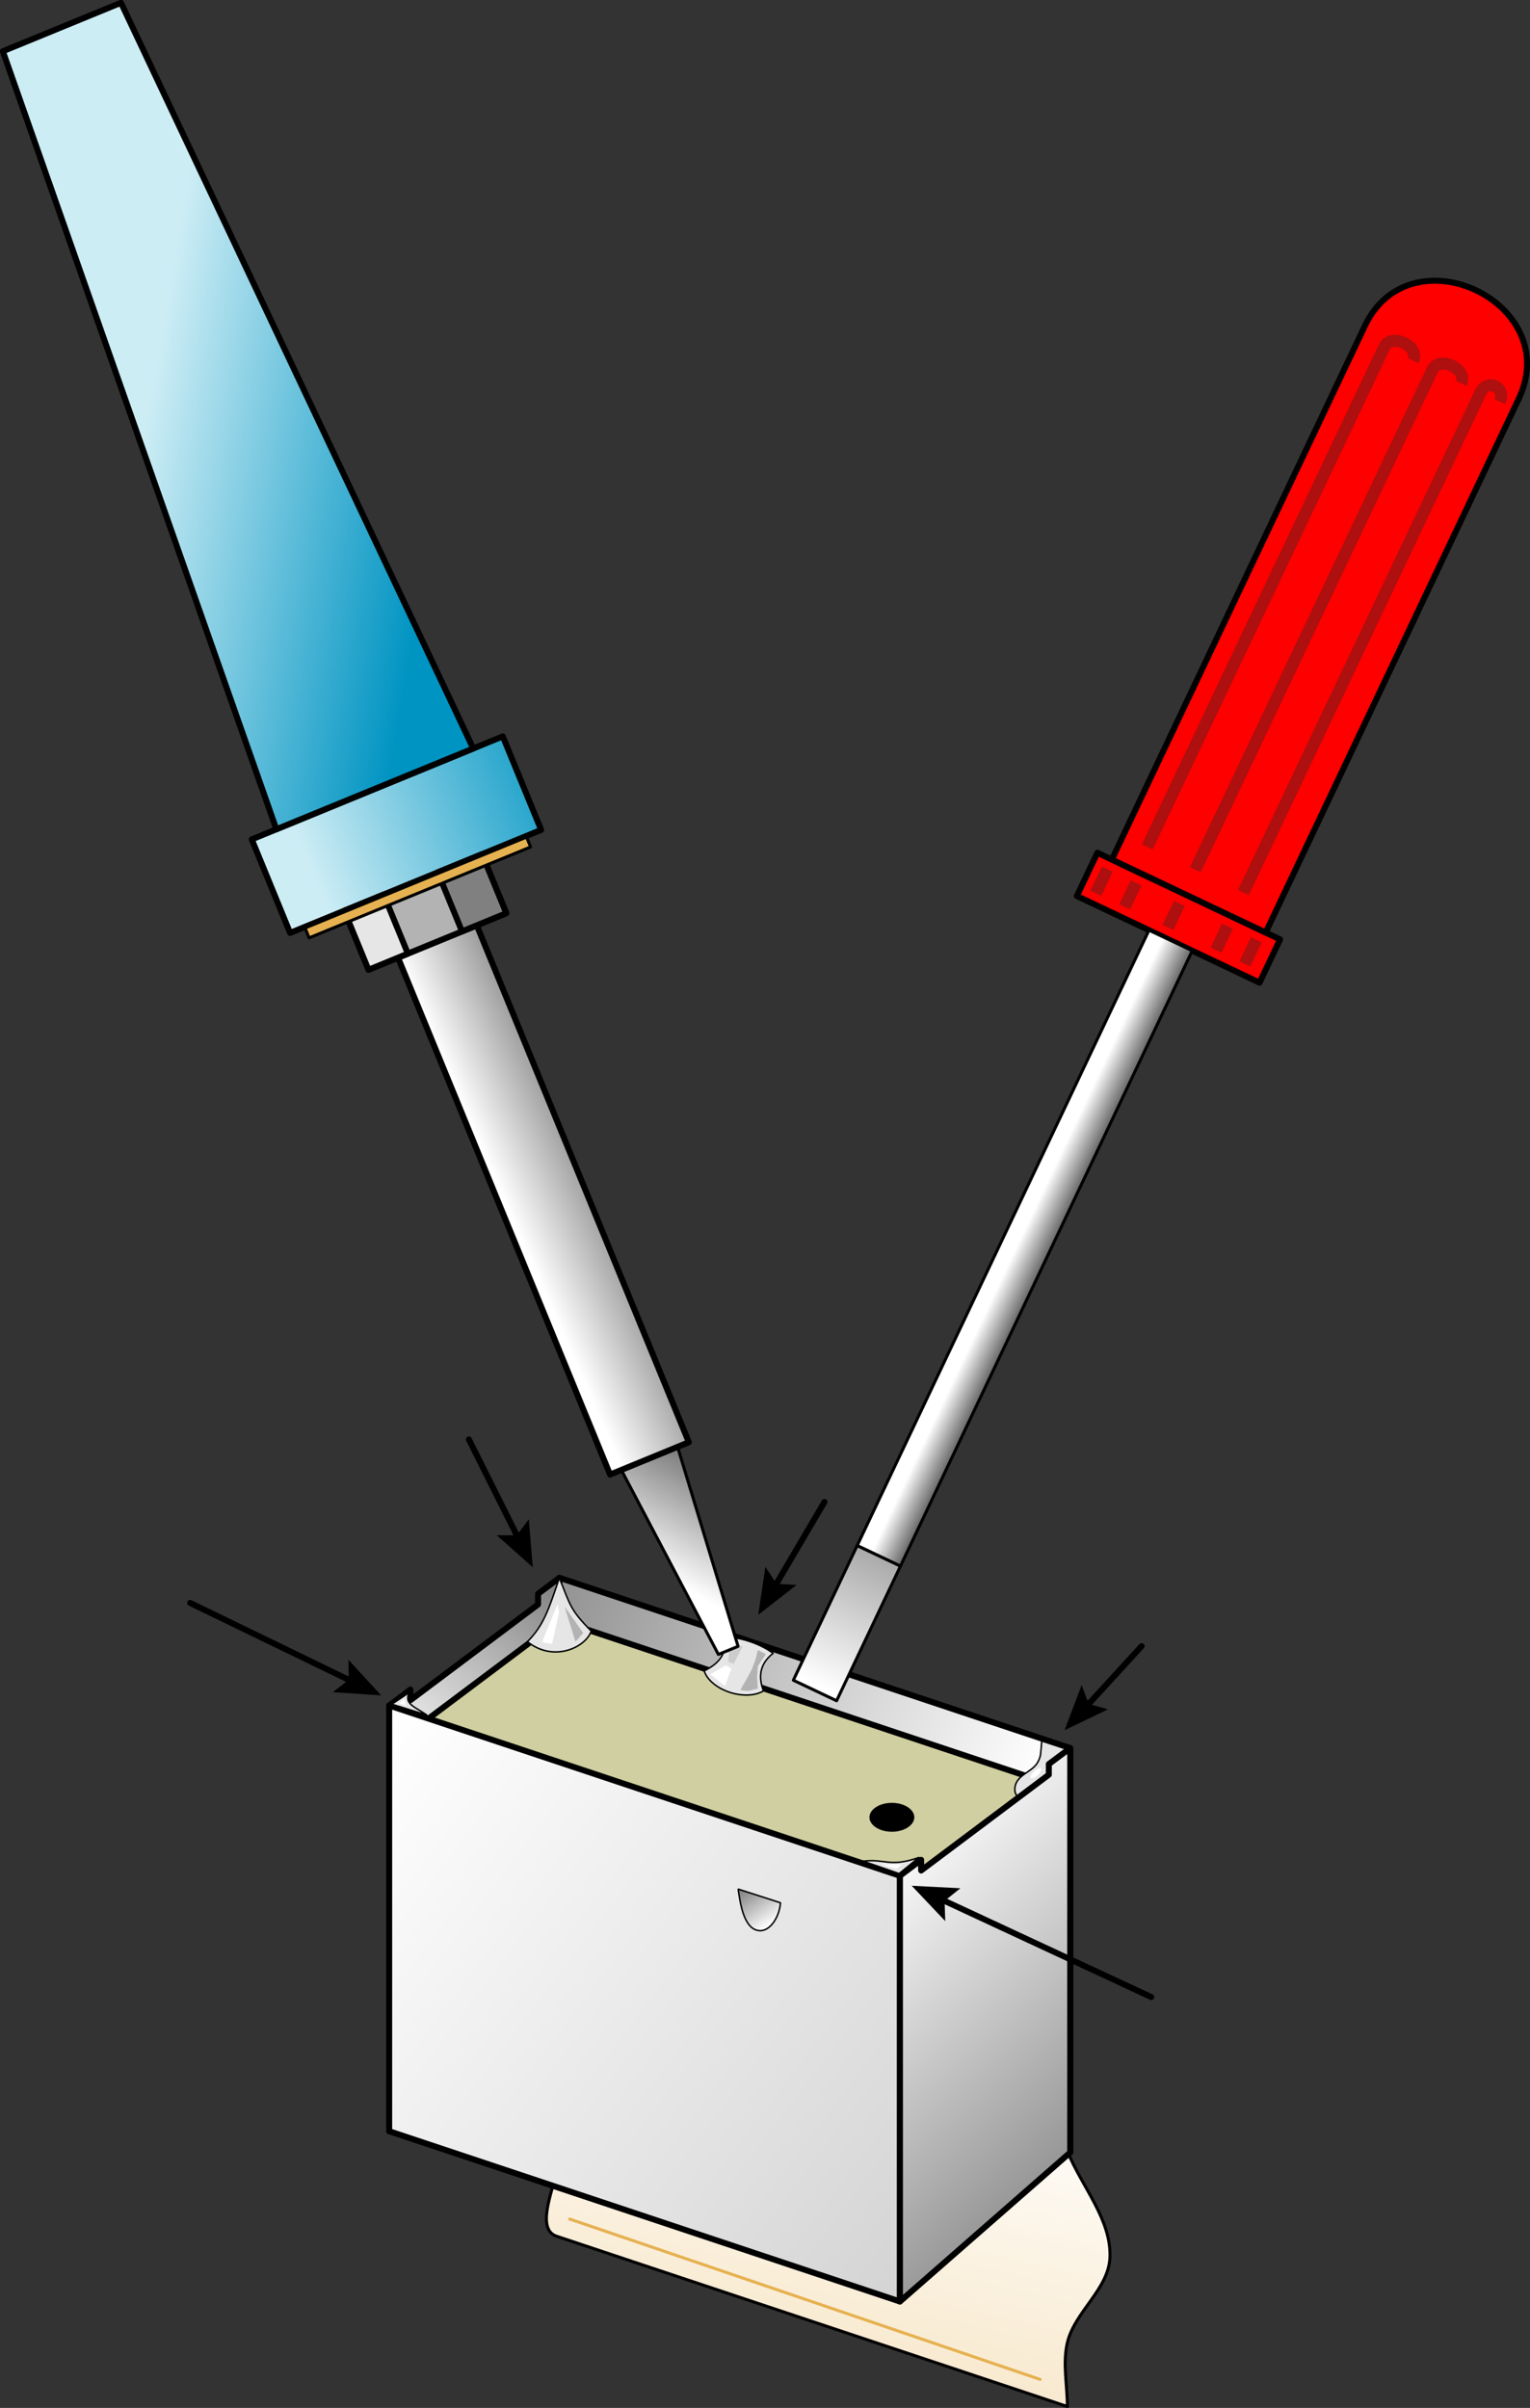 <?xml version="1.0" encoding="ISO-8859-1" standalone="yes"?>
<!DOCTYPE svg PUBLIC "-//W3C//DTD SVG 20010904//EN"
  "http://www.w3.org/TR/2001/REC-SVG-20010904/DTD/svg10.dtd">
<svg width="8.986cm" height="14.14cm" viewBox="3560.086 3631.555 1273.578 2004.07" version="1.0"
    xmlns="http://www.w3.org/2000/svg"
    xmlns:xlink="http://www.w3.org/1999/xlink">
<rect x="3560.086" y="3631.555" width="1273.578" height="2004.07" fill="#333333" stroke="none"/>
<desc>
  Exported by the ArtWorks SVGExport module.
  Source document: SCSI::Develop.$.Old.PE1BXL.Teleport.Drawings.VCO
</desc>
<g transform="matrix(1 0 0 -1 0 9267.18)" stroke-miterlimit="16" fill-rule="evenodd" clip-rule="evenodd" stroke-linejoin="bevel" stroke-linecap="butt">
<g>
<defs>
<linearGradient id="_Fill0" gradientUnits="userSpaceOnUse" x1="4457.938" y1="3903.266" x2="4245.938" y2="2955.266" spreadMethod="pad">
<stop offset="0" stop-color="#ffffff"/>
<stop offset="1" stop-color="#e6b150"/>
</linearGradient>
</defs>
<path d="M4023.391 3774.469 C4006.594 3780.062 4019.312 3810.383 4023.391 3827.617 4029.469 3853.312 4057.719 3872.086 4058.82 3898.477 4060.133 3930.242 3993.227 3997.102 4023.391 3987.055 L4448.57 3845.328 C4460.391 3815.797 4485.312 3788.516 4484 3756.75 4482.898 3730.359 4454.648 3711.586 4448.57 3685.891 4444.492 3668.656 4448.57 3650.469 4448.57 3632.742 L4023.391 3774.469 Z" stroke="#000000" stroke-width="2.5" stroke-linejoin="round" stroke-linecap="round" fill="url(#_Fill0)"/>
<defs>
<linearGradient id="_Fill1" gradientUnits="userSpaceOnUse" x1="3830.828" y1="4207.281" x2="4007.977" y2="4442.008" spreadMethod="pad">
<stop offset="0" stop-color="#ffffff"/>
<stop offset="1" stop-color="#4c4c4c"/>
</linearGradient>
</defs>
<path d="M4025.773 4322.461 4025.773 3985.859 3884.047 3861.852 3884.047 4216.164 3901.688 4229.43 3901.688 4220.57 4007.977 4300.289 4007.977 4309.141 4025.773 4322.461 Z" stroke="#000000" stroke-width="5" stroke-linejoin="round" fill="url(#_Fill1)"/>
<defs>
<linearGradient id="_Fill2" gradientUnits="userSpaceOnUse" x1="4450.844" y1="4225" x2="3777.68" y2="4468.578" spreadMethod="pad">
<stop offset="0" stop-color="#ffffff"/>
<stop offset="1" stop-color="#4c4c4c"/>
</linearGradient>
</defs>
<path d="M4025.75 3968.156 4025.75 4322.469 4450.93 4180.742 4450.93 3844.141 4025.75 3968.156 Z" stroke="#000000" stroke-width="5" stroke-linejoin="round" fill="url(#_Fill2)"/>
<path d="M3884.031 4180.734 4025.758 4287.031 4450.938 4145.305 4309.211 4039.008 3884.031 4180.734 Z" stroke="#000000" stroke-width="5" stroke-linejoin="round" fill="#cfcfa1"/>
<defs>
<linearGradient id="_Fill3" gradientUnits="userSpaceOnUse" x1="3847.664" y1="4157.539" x2="5035.664" y2="3257.539" spreadMethod="pad">
<stop offset="0" stop-color="#ffffff"/>
<stop offset="1" stop-color="#999999"/>
</linearGradient>
</defs>
<path d="M3884.023 3861.859 3884.023 4216.172 4309.203 4074.445 4309.203 3720.133 3884.023 3861.859 Z" stroke="#000000" stroke-width="5" stroke-linejoin="round" fill="url(#_Fill3)"/>
<path d="M4427.25 4186.617 C4426.164 4174.953 4426.734 4174.602 4424.133 4169.367 4419.953 4160.945 4406.828 4158.867 4405.016 4148.648 4401.492 4128.852 4444.062 4133.734 4447.047 4180.109 L4427.25 4186.617 Z" stroke="#000000" stroke-width="1.25" stroke-linejoin="round" stroke-linecap="round" fill="#e6e6e6"/>
<path d="M4418.141 4155.797 C4417.328 4156.68 4418.57 4159.156 4420.93 4161.352 4423.281 4163.547 4425.844 4164.609 4426.664 4163.734 4427.484 4162.852 4426.234 4160.367 4423.883 4158.18 4421.523 4155.984 4418.961 4154.922 4418.141 4155.797 Z" fill="#ffffff"/>
<defs>
<linearGradient id="_Fill4" gradientUnits="userSpaceOnUse" x1="4307.664" y1="4109.539" x2="4655.664" y2="3753.539" spreadMethod="pad">
<stop offset="0" stop-color="#ffffff"/>
<stop offset="1" stop-color="#4c4c4c"/>
</linearGradient>
</defs>
<path d="M4450.93 4180.742 4450.93 3844.141 4309.203 3720.133 4309.203 4074.445 4326.844 4087.711 4326.844 4078.852 4433.133 4158.57 4433.133 4167.422 4450.93 4180.742 Z" stroke="#000000" stroke-width="5" stroke-linejoin="round" fill="url(#_Fill4)"/>
<defs>
<linearGradient id="_Fill5" gradientUnits="userSpaceOnUse" x1="4202.836" y1="4034.562" x2="4171.836" y2="4078.852" spreadMethod="pad">
<stop offset="0" stop-color="#ffffff"/>
<stop offset="1" stop-color="#4c4c4c"/>
</linearGradient>
</defs>
<path d="M4209.758 4051.977 4174.516 4063.398 C4176.188 4051.977 4179.117 4030.031 4191.961 4028.82 4201.656 4027.914 4209.086 4041.234 4209.758 4051.977 Z" stroke="#000000" stroke-width="1.25" stroke-linejoin="miter" fill="url(#_Fill5)"/>
<ellipse cx="4302.484" cy="4123.133" rx="19.93" ry="13.281" stroke="#cfcfa1" stroke-width="2.5" stroke-linejoin="round" stroke-linecap="round" fill="#000000"/>
<path d="M4025.688 4322.43 C4016.828 4295.859 4012.398 4282.57 3999.117 4269.289 4021.258 4251.57 4047.828 4264.859 4052.258 4278.141 4034.547 4295.859 4034.547 4300.289 4025.688 4322.43 Z" stroke="#000000" stroke-width="1.25" stroke-linejoin="round" stroke-linecap="round" fill="#e6e6e6"/>
<path d="M4024.18 4300.477 4011.219 4268.703 4019.648 4267.414 4025.477 4293.992 4024.18 4300.477 Z" fill="#ffffff"/>
<path d="M4030.016 4298.531 4045.578 4276.484 4039.094 4269.352 4030.016 4298.531 Z" fill="#b3b3b3"/>
<path d="M4164.258 4272.922 C4173.586 4273.594 4192.258 4268.258 4203.594 4259.586 4191.594 4250.25 4191.594 4238.922 4195.594 4228.258 4179.961 4219.344 4151.602 4229.039 4146.258 4244.922 4154.922 4249.586 4164.922 4255.594 4164.258 4272.922 Z" stroke="#000000" stroke-width="1.25" stroke-linejoin="round" stroke-linecap="round" fill="#e6e6e6"/>
<path d="M4166.258 4252.258 4167.594 4266.922 4178.258 4265.586 4170.93 4250.922 4166.258 4252.258 Z" fill="#cccccc"/>
<path d="M4151.344 4242.156 4164.258 4249.586 4168.93 4246.922 4163.523 4232.461 4151.344 4242.156 Z" fill="#ffffff"/>
<path d="M4190.93 4262.258 4197.594 4258.922 4190.93 4248.922 4190.258 4239.586 4190.93 4230.258 4182.93 4228.258 4176.258 4228.922 4181.594 4238.258 4185.594 4245.586 4188.93 4254.258 4190.93 4262.258 Z" fill="#b3b3b3"/>
<path d="M4278.602 4086.602 4308.492 4076.273 4324.977 4089.68 C4300.578 4081.109 4297.508 4088.797 4278.602 4086.602 Z" stroke="#000000" stroke-width="1.25" stroke-linejoin="round" stroke-linecap="round" fill="#e6e6e6"/>
<path d="M4293.328 4083.742 4306.297 4080.445 4310.914 4083.742 4293.328 4083.742 Z" fill="#ffffff"/>
<path d="M3900.875 4227.023 3886.234 4217.258 3915.25 4208.312 C3906.031 4214.82 3895.719 4217.531 3900.875 4227.023 Z" stroke="#000000" stroke-width="1.25" stroke-linejoin="round" stroke-linecap="round" fill="#e6e6e6"/>
<path d="M3891.93 4218.07 3896.812 4221.328 3897.898 4216.172 3891.93 4218.07 Z" fill="#ffffff"/>
<path d="M4034.258 3788.766 4425.938 3655.266" stroke="#e6b150" stroke-width="2.5" stroke-linejoin="round" stroke-linecap="round" fill="none"/>
<path d="M3950.398 4437.578 3990.258 4357.859" stroke="#000000" stroke-width="5" stroke-linejoin="round" stroke-linecap="round" fill="none"/>
<path transform="matrix(0.037 -0.074 0.074 0.037 3990.258 4357.859)" stroke="none" fill="#000000" d="M-90 -180 360 0 -90 180 0 0 -90 -180 Z"/>
<path d="M4246.367 4385.547 4206.367 4317.547" stroke="#000000" stroke-width="5" stroke-linejoin="round" stroke-linecap="round" fill="none"/>
<path transform="matrix(-0.042 -0.072 0.072 -0.042 4206.367 4317.547)" stroke="none" fill="#000000" d="M-90 -180 360 0 -90 180 0 0 -90 -180 Z"/>
<path d="M3718.367 4301.547 3850.367 4237.547" stroke="#000000" stroke-width="5" stroke-linejoin="round" stroke-linecap="round" fill="none"/>
<path transform="matrix(0.075 -0.036 0.036 0.075 3850.367 4237.547)" stroke="none" fill="#000000" d="M-90 -180 360 0 -90 180 0 0 -90 -180 Z"/>
<path d="M4510.367 4265.547 4466.367 4217.547" stroke="#000000" stroke-width="5" stroke-linejoin="round" stroke-linecap="round" fill="none"/>
<path transform="matrix(-0.056 -0.061 0.061 -0.056 4466.367 4217.547)" stroke="none" fill="#000000" d="M-90 -180 360 0 -90 180 0 0 -90 -180 Z"/>
<path d="M4518.367 3973.547 4346.367 4053.547" stroke="#000000" stroke-width="5" stroke-linejoin="round" stroke-linecap="round" fill="none"/>
<path transform="matrix(-0.076 0.035 -0.035 -0.076 4346.367 4053.547)" stroke="none" fill="#000000" d="M-90 -180 360 0 -90 180 0 0 -90 -180 Z"/>
<g>
<path d="M4456.484 4889.898 4473.57 4925.914 4625.625 4853.805 4608.547 4817.789 4456.484 4889.898 Z" stroke="#000000" stroke-width="5" stroke-linejoin="round" fill="#ff0000"/>
<path d="M4485.578 4920.219 4696.227 5364.383 C4734.18 5444.422 4862.234 5383.688 4824.273 5303.656 L4613.625 4859.492 4485.578 4920.219 Z" stroke="#000000" stroke-width="5" stroke-linejoin="round" fill="#ff0000"/>
<defs>
<linearGradient id="_Fill6" gradientUnits="userSpaceOnUse" x1="4405.164" y1="4595.641" x2="4445.172" y2="4576.664" spreadMethod="pad">
<stop offset="0" stop-color="#ffffff"/>
<stop offset="1" stop-color="#000000"/>
</linearGradient>
</defs>
<path d="M4273.594 4349.242 4516.508 4861.438 4552.523 4844.352 4309.609 4332.164 4273.594 4349.242 Z" stroke="#000000" stroke-width="2.5" stroke-linejoin="round" fill="url(#_Fill6)"/>
<path d="M4736.445 5335.508 C4742.133 5347.516 4718.133 5358.898 4712.438 5346.891 L4515.07 4930.734" stroke="#ae0f0f" stroke-width="10" stroke-linejoin="round" fill="none"/>
<path d="M4776.461 5316.531 C4782.156 5328.539 4758.148 5339.922 4752.453 5327.914 L4555.086 4911.758" stroke="#ae0f0f" stroke-width="10" stroke-linejoin="round" fill="none"/>
<path d="M4808.469 5301.344 C4814.164 5313.352 4798.156 5320.945 4792.461 5308.938 L4595.094 4892.781" stroke="#ae0f0f" stroke-width="10" stroke-linejoin="round" fill="none"/>
<path d="M4481.781 4912.219 4472.289 4892.211" stroke="#ae0f0f" stroke-width="10" stroke-linejoin="round" fill="none"/>
<path d="M4505.789 4900.828 4496.297 4880.828" stroke="#ae0f0f" stroke-width="10" stroke-linejoin="round" fill="none"/>
<path d="M4581.812 4864.773 4572.32 4844.773" stroke="#ae0f0f" stroke-width="10" stroke-linejoin="round" fill="none"/>
<path d="M4605.828 4853.383 4596.336 4833.383" stroke="#ae0f0f" stroke-width="10" stroke-linejoin="round" fill="none"/>
<path d="M4541.797 4883.75 4532.312 4863.742" stroke="#ae0f0f" stroke-width="10" stroke-linejoin="round" fill="none"/>
<defs>
<linearGradient id="_Fill7" gradientUnits="userSpaceOnUse" gradientTransform="rotate(25.37 4220.461 4237.203)" x1="4310.391" y1="4199.453" x2="4464.109" y2="4523.57" spreadMethod="pad">
<stop offset="0" stop-color="#ffffff"/>
<stop offset="1" stop-color="#000000"/>
</linearGradient>
</defs>
<rect transform="rotate(-25.37 4220.461 4237.203)" x="4220.461" y="4237.203" width="39.859" height="124" stroke="#000000" stroke-width="2.5" stroke-linejoin="round" fill="url(#_Fill7)"/>
</g>
<g>
<defs>
<linearGradient id="_Fill8" gradientUnits="userSpaceOnUse" x1="4099.859" y1="4330.539" x2="4193.773" y2="4498.32" spreadMethod="pad">
<stop offset="0" stop-color="#ffffff"/>
<stop offset="1" stop-color="#000000"/>
</linearGradient>
</defs>
<path d="M4158.062 4258.68 4071.07 4424.039 4120.227 4444.211 4174.453 4265.414 4158.062 4258.68 Z" stroke="#000000" stroke-width="2.5" stroke-linejoin="round" stroke-linecap="round" fill="url(#_Fill8)"/>
<defs>
<linearGradient id="_Fill9" gradientUnits="userSpaceOnUse" gradientTransform="rotate(-22.309 4067.914 4408.383)" x1="3969.469" y1="4659.992" x2="4135.773" y2="4733.008" spreadMethod="pad">
<stop offset="0" stop-color="#ffffff"/>
<stop offset="1" stop-color="#000000"/>
</linearGradient>
</defs>
<rect transform="rotate(22.309 4067.914 4408.383)" x="4067.914" y="4408.383" width="70.859" height="465.008" stroke="#000000" stroke-width="5" stroke-linejoin="round" stroke-linecap="round" fill="url(#_Fill9)"/>
<rect transform="rotate(22.308 3866.82 4828.5)" x="3866.82" y="4828.5" width="124.008" height="57.562" stroke="#000000" stroke-width="5" stroke-linejoin="round" stroke-linecap="round" fill="#b3b3b3"/>
<defs>
<linearGradient id="_Fill10" gradientUnits="userSpaceOnUse" x1="3815.867" y1="4917.695" x2="4037.109" y2="5008.461" spreadMethod="pad">
<stop offset="0" stop-color="#cdedf5"/>
<stop offset="1" stop-color="#0094c2"/>
</linearGradient>
</defs>
<path d="M3801.57 4859.18 3769.648 4937.016 3978.602 5022.75 4010.531 4944.906 3801.57 4859.18 Z" stroke="#000000" stroke-width="5" stroke-linejoin="round" stroke-linecap="round" fill="url(#_Fill10)"/>
<path d="M3866.82 4828.5 3846.656 4877.672 3879.43 4891.117 3899.602 4841.945 3866.82 4828.5 Z" stroke="#000000" stroke-width="5" stroke-linejoin="round" fill="#e6e6e6"/>
<path d="M3944.664 4860.438 3924.484 4909.609 3961.375 4924.734 3981.539 4875.57 3944.664 4860.438 Z" stroke="#000000" stroke-width="5" stroke-linejoin="round" fill="#808080"/>
<defs>
<linearGradient id="_Fill11" gradientUnits="userSpaceOnUse" x1="3686.523" y1="5314.586" x2="3933.617" y2="5272.367" spreadMethod="pad">
<stop offset="0" stop-color="#cdedf5"/>
<stop offset="1" stop-color="#0094c2"/>
</linearGradient>
</defs>
<path d="M3790.133 4945.43 3562.445 5592.969 3660.781 5633.312 3954.016 5012.664 3790.133 4945.43 Z" stroke="#000000" stroke-width="5" stroke-linejoin="round" fill="url(#_Fill11)"/>
<path d="M3817.383 4855.062 3814.016 4863.266 3998.383 4938.914 4001.75 4930.719 3817.383 4855.062 Z" stroke="#000000" stroke-width="2.5" stroke-linejoin="round" fill="#e6b150"/>
</g>
</g>
</g>
</svg>
